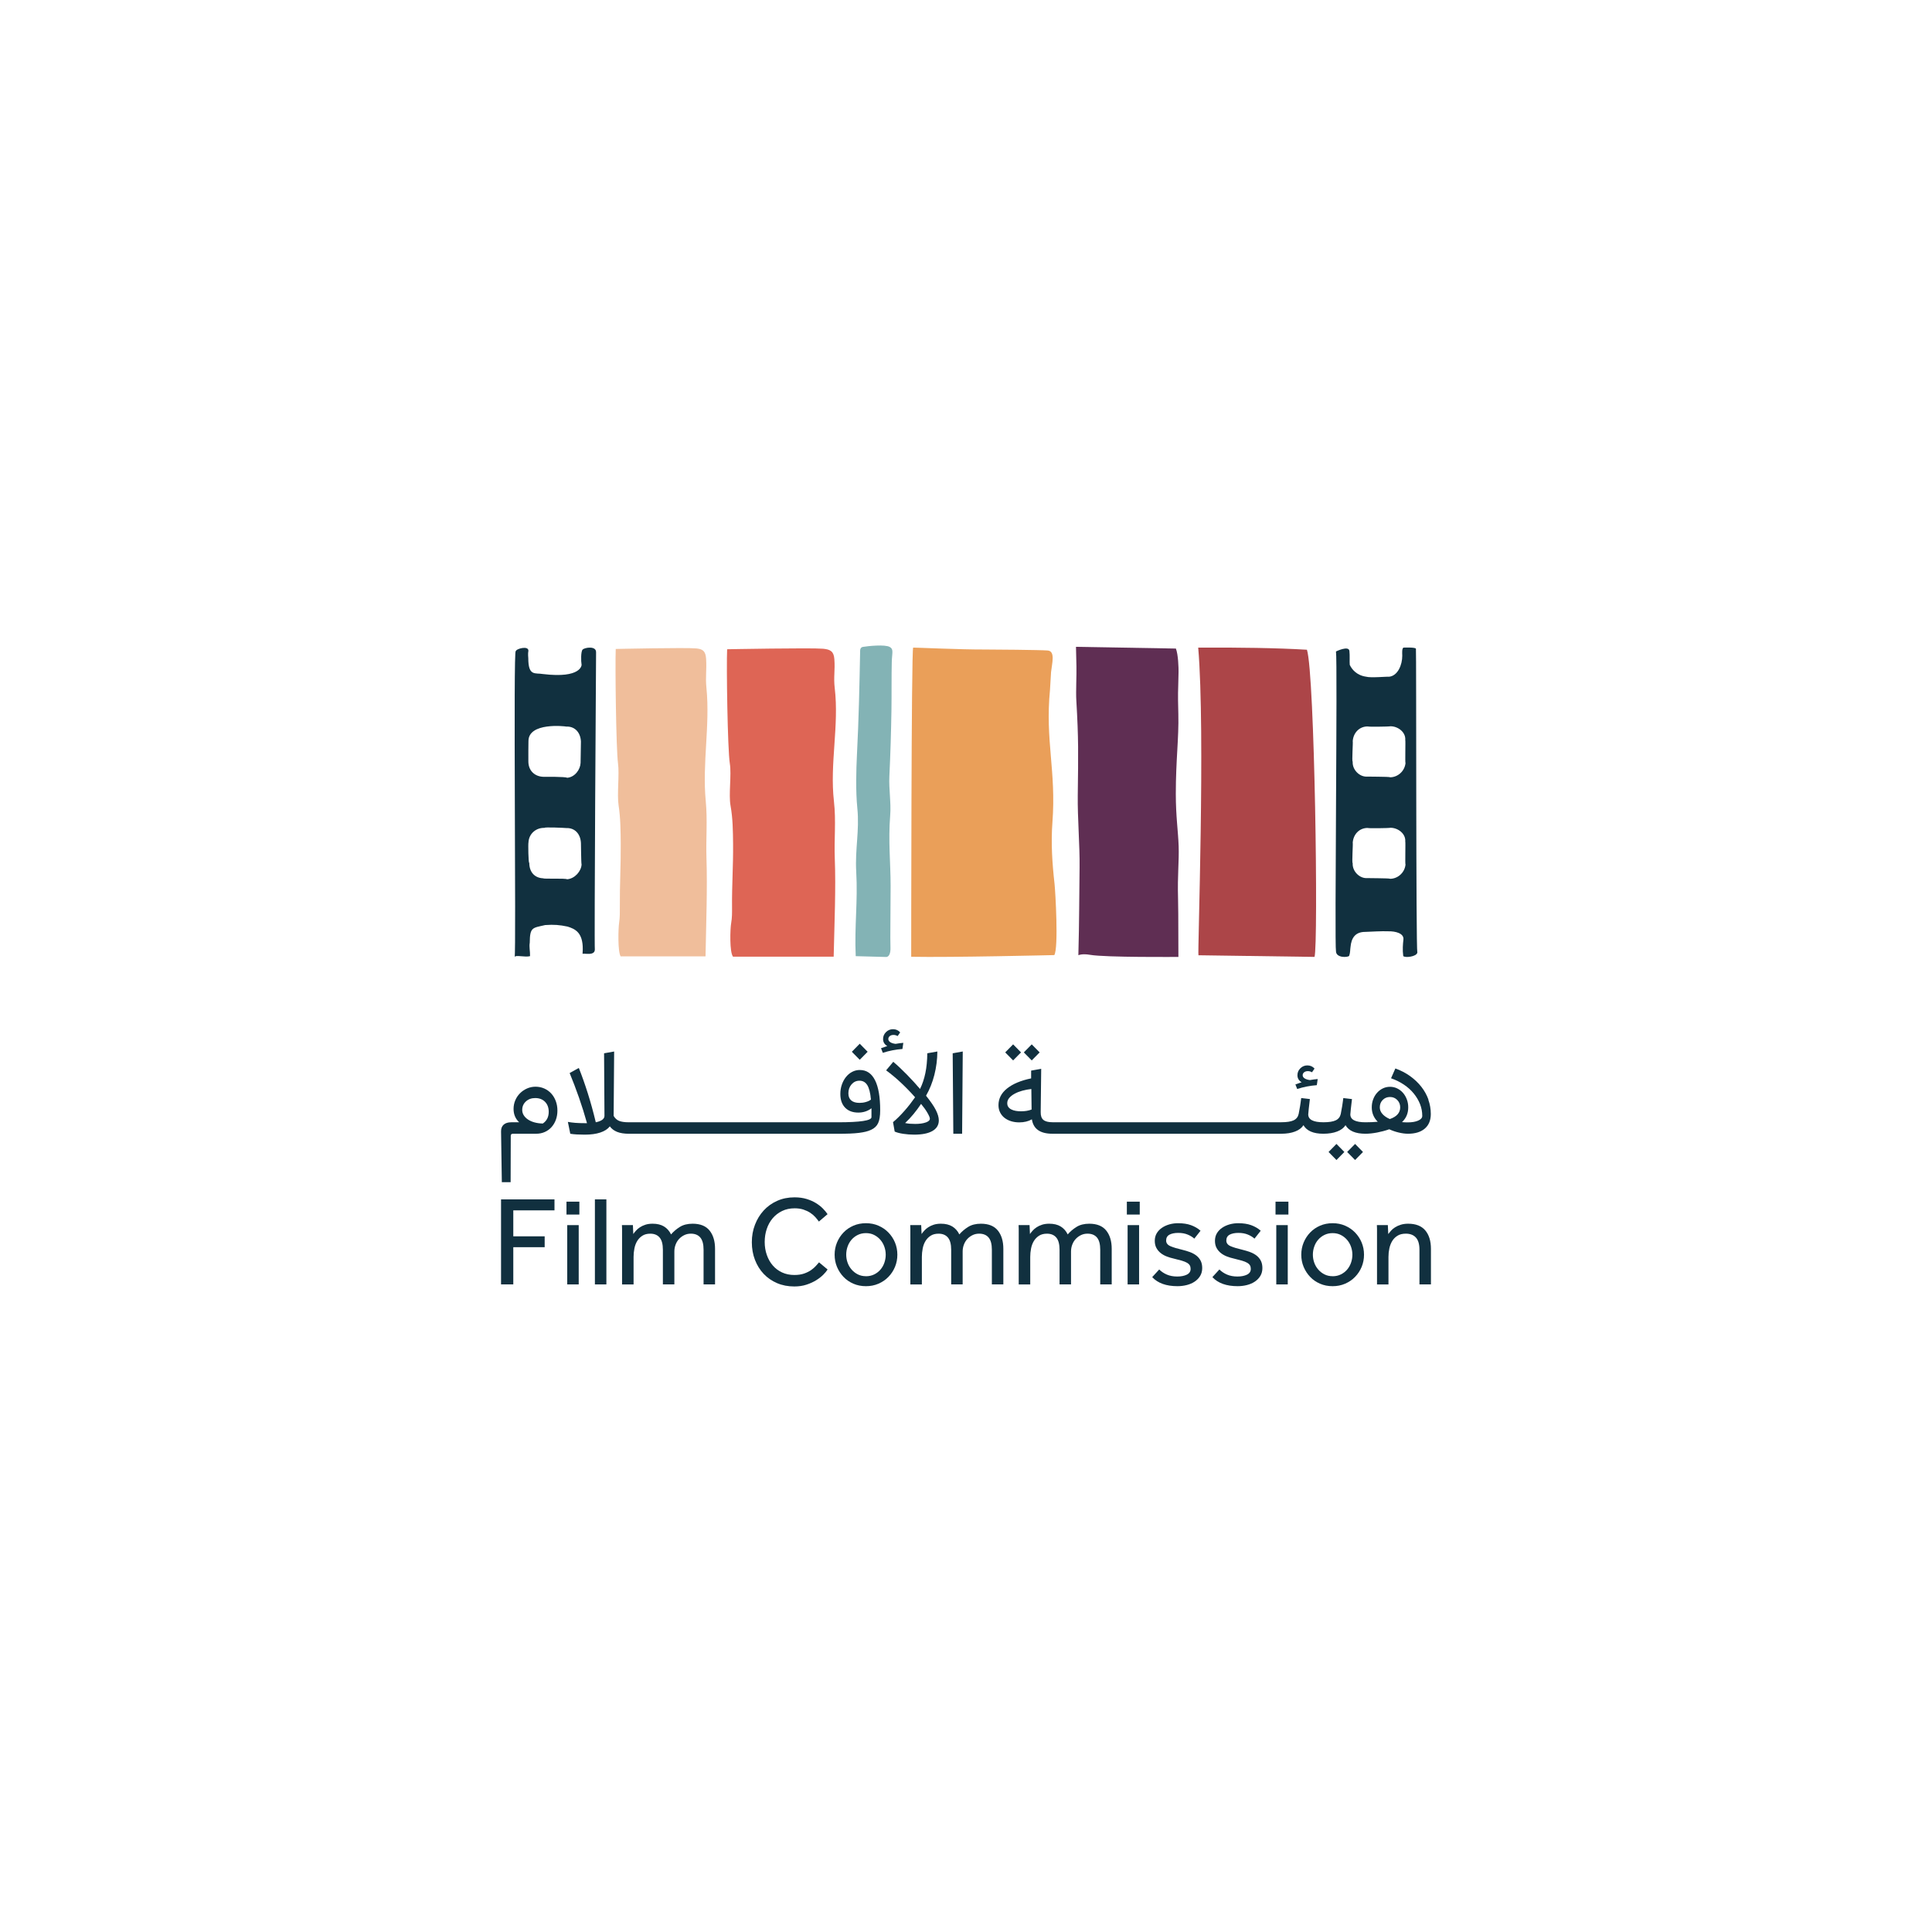 <?xml version="1.0" encoding="UTF-8"?>
<svg id="Layer_2" data-name="Layer 2" xmlns="http://www.w3.org/2000/svg" viewBox="0 0 1000 1000">
  <defs>
    <style>
      .cls-1 {
        fill: #f0be9b;
      }

      .cls-1, .cls-2, .cls-3, .cls-4, .cls-5, .cls-6, .cls-7 {
        stroke-width: 0px;
      }

      .cls-2 {
        fill: #ea9f59;
      }

      .cls-3 {
        fill: #de6555;
      }

      .cls-4 {
        fill: #11303f;
      }

      .cls-5 {
        fill: #83b3b5;
      }

      .cls-6 {
        fill: #5f2e53;
      }

      .cls-7 {
        fill: #ac4548;
      }
    </style>
  </defs>
  <g>
    <path class="cls-4" d="M308.52,337.64c.16-3.45-5.79-2.55-6.95-1.42-.94.91-.89,5.98-.54,7.89,0,0,0,7.2-19.99,4.77-4.08-.72-7.6,1.31-7.6-8.22,0,0-.26-2.5.05-3.74.26-2.92-6.43-1.18-6.54.2-1.33-3.15.25,155.58-.56,158.14.56-1.08,5.5.34,7.96-.36.08-2.57-.53-4.74-.15-6.94.07-8.23,1.45-7.61,7.99-9.15,4.62-.33,7.48-.07,11.56.78,3.76,1.19,8,2.91,7.89,11.81l-.11,2.29c.87-.39,6.3,1.21,6.36-2.21-.35-2.16.61-152.83.64-153.84M273.53,383.57c0-9.8,18.81-7.69,19.53-7.5,4.65-.18,7.42,3.22,7.63,7.74v.02c.03.52-.18,10.31-.18,11.06-.15,3.4-2.91,7.37-6.97,7.69-.61-.62-11.77-.51-12.33-.51-4.18-.13-7.73-2.91-7.73-7.99,0-1.47-.02-10.1.05-10.52M293.54,455.12c-.61-.62-12.44-.08-12.33-.51-4.18-.13-7.25-2.91-7.25-7.99-.51.42-.62-10.31-.43-10.5.17-4.69,4.09-7.83,8.39-7.6-.86-.52,10.64-.02,11.14.08,4.65-.18,7.42,3.22,7.63,7.76.05,0,.08,10.5.33,11.09-.15,3.4-3.42,7.34-7.48,7.66"/>
    <path class="cls-4" d="M732.89,335.8c-.28-.87-6.06-.59-6.49-.6-.77.6-.64,2.48-.59,4.17.03,4.74-2.33,10.47-6.86,10.91-.99-.16-9.44.69-11.89-.03-4.9-.7-7.41-3.87-8.43-6.14-.16-1.55.1-4.87-.18-7.19-.35-2.96-6.95.28-6.95.28.87,5.05-.79,151.92,0,155.12-.01,3.59,6.13,3.3,6.82,2.43.62-1.67.49-3.35.69-4.48.43-4.84,2.51-7.92,7.59-7.92,2.98-.1,8.65-.47,12-.31,3.6-.08,8.29,1,7.79,4.41-.25,2.16-.51,5.13-.08,8.4.89,1,6.79.39,7.3-1.75-.74-2.22-.49-156.31-.73-157.29M719.61,454.86c-.49-.36-11.88-.28-12-.36-3.85.28-7.74-3.53-7.46-7.73-.51.1.25-10.46.02-10.59.28-4.3,3.45-7.78,7.96-7.63-.51.25,10.87.13,11.59-.1,3.85,0,7.96,3.04,7.64,7.11.21.33-.16,12.01.13,11.96-.44,4.23-4.03,7.29-7.87,7.34M719.61,402.32c-.49-.38-11.88-.28-12-.36-3.85.28-7.74-3.53-7.46-7.73-.51.1.25-10.46.02-10.59.28-4.3,3.45-7.78,7.96-7.63-.51.24,10.87.13,11.59-.1,3.85,0,7.96,3.04,7.64,7.11.21.31-.16,11.99.13,11.96-.44,4.23-4.03,7.29-7.87,7.34"/>
    <path class="cls-3" d="M425.99,335.78c3.87.35,5.57,1.41,5.87,5.38.45,5.95-.49,9.21.2,15.04,2.31,19.41-2.63,39.07-.42,58.49,1.17,10.26.05,19.49.45,29.8.59,15.32-.17,32.7-.58,50.68h-52.11c-1.83-2.35-1.49-14.32-.94-17.43.49-2.72.46-5.5.44-8.26-.11-11.29.65-21.34.54-32.64-.07-6.63-.13-13.3-1.32-19.85-1.05-5.79.58-15.94-.36-21.75-1.18-7.3-1.81-50.85-1.4-59.19,0,0,43.5-.82,49.63-.27"/>
    <path class="cls-1" d="M360.53,335.63c3.26.35,4.7,1.41,4.95,5.38.37,5.95-.42,9.21.17,15.04,1.94,19.41-2.22,39.07-.36,58.49.98,10.26.04,19.49.38,29.8.5,15.32-.14,32.7-.49,50.68h-43.93c-1.54-2.35-1.26-14.32-.79-17.43.41-2.72.39-5.5.37-8.26-.1-11.29.55-21.34.46-32.64-.06-6.63-.11-13.3-1.11-19.85-.88-5.79.49-15.94-.3-21.75-1-7.3-1.52-50.85-1.18-59.19,0,0,36.67-.82,41.84-.27"/>
    <path class="cls-5" d="M446.49,334.86c-.72.12-1.26.86-1.28,1.75-.36,18.44-.69,35.05-1.66,54.1-.38,7.56-.7,18.72.2,27.6,1.18,11.68-1.25,21.15-.57,32.89.89,15.49-.98,28.21-.26,43.71l15.69.42c1.29.05,2.47-1.45,2.29-5.16-.18-3.71.08-19.66.08-31.64s-1.29-23.11-.22-36.45c.53-6.58-.74-13.58-.43-20.18.57-11.96.88-22.4,1.08-34.39.12-7.07-.01-17.93.17-24.88.13-4.84,1.1-6.58-1.08-7.78-2.5-1.37-11.17-.48-14,0"/>
    <path class="cls-2" d="M544.05,347.69c.46-4.36,2.3-10.65-1.78-11-3.56-.3-28.84-.53-32.47-.51-12.05.08-36.79-1.07-37.14-.98-1,.25-1.02,160.02-1.02,160.02,19.94.42,74.07-.87,74.07-.87,2.26-3.74.56-32.94.12-36.89-1.2-10.58-1.9-21.16-1.1-31.75,2.02-26.8-3.82-42.35-1.25-68.69l.56-9.33Z"/>
    <path class="cls-7" d="M676.48,336.3c-15.81-.94-35.1-1.2-56.29-1.11,3.76,43.62-.4,159.01.13,159.25l60.08.85c2.01-6.8.11-146.36-3.93-158.99"/>
    <path class="cls-6" d="M558.16,494.41c.49-18.41.42-29.56.63-45.46.15-11.22-1.09-25.45-.94-37.27.27-21.69.44-29.11-.75-49.24-.27-4.54.18-13.07.06-17.62-.08-3.04-.15-6.97-.23-10.02l51.71.89c1.24,3.08,1.41,10.26,1.38,12.04-.24,13.29-.43,8.62-.11,21.9.3,12.52-1.31,23.59-1.31,41.29,0,11.62,1.2,19.27,1.47,27.01.28,7.96-.67,14.64-.31,27.28.22,7.79.1,28.21.18,30.09,0,0-37.66.32-45.69-1.08-4.24-.74-6.11.2-6.11.2"/>
  </g>
  <g>
    <g>
      <path class="cls-4" d="M259.35,620.79h27.65v5.68h-21.32v13.46h16.24v5.61h-16.24v19.27h-6.34v-44.02Z"/>
      <path class="cls-4" d="M293.21,621.98h6.67v6.67h-6.67v-6.67ZM293.6,634.12h5.94v30.69h-5.94v-30.69Z"/>
      <path class="cls-4" d="M307.92,620.79h5.94v44.02h-5.94v-44.02Z"/>
      <path class="cls-4" d="M321.98,664.81v-28.74c0-.42-.02-1.07-.07-1.95h5.68l.2,4.62c.35-.53.81-1.11,1.39-1.75.57-.64,1.25-1.22,2.05-1.75s1.73-.97,2.81-1.32c1.08-.35,2.32-.53,3.73-.53,2.38,0,4.34.47,5.91,1.42,1.56.95,2.78,2.32,3.66,4.12,1.23-1.45,2.74-2.74,4.52-3.86s3.99-1.68,6.63-1.68c3.96,0,6.89,1.18,8.78,3.53s2.84,5.51,2.84,9.47v18.41h-5.94v-17.95c0-2.86-.56-4.96-1.68-6.3s-2.76-2.01-4.92-2.01c-1.23,0-2.36.25-3.4.76-1.04.51-1.94,1.18-2.71,2.01-.77.84-1.36,1.82-1.78,2.94-.42,1.12-.63,2.3-.63,3.53v17.03h-5.94v-17.95c0-2.86-.56-4.96-1.68-6.3s-2.74-2.01-4.85-2.01c-1.63,0-2.99.35-4.09,1.06-1.1.71-1.99,1.62-2.67,2.74-.68,1.12-1.17,2.41-1.45,3.86-.29,1.45-.43,2.9-.43,4.36v14.26h-5.94Z"/>
      <path class="cls-4" d="M428.36,657.09c-.48.79-1.23,1.69-2.24,2.71-1.01,1.01-2.24,1.97-3.7,2.87s-3.12,1.66-5.02,2.28c-1.89.62-3.98.92-6.27.92-3.26,0-6.23-.57-8.91-1.72-2.68-1.14-4.99-2.74-6.93-4.78-1.94-2.05-3.44-4.47-4.52-7.26-1.08-2.79-1.62-5.84-1.62-9.14s.54-6.22,1.62-9.04c1.08-2.82,2.58-5.28,4.52-7.39,1.93-2.11,4.26-3.77,6.96-4.98s5.71-1.82,9.01-1.82c2.33,0,4.42.29,6.27.86,1.85.57,3.47,1.29,4.85,2.15s2.57,1.79,3.56,2.8c.99,1.01,1.79,1.98,2.41,2.9l-4.49,3.83c-.53-.75-1.15-1.53-1.88-2.34s-1.6-1.55-2.61-2.21-2.18-1.21-3.5-1.65c-1.32-.44-2.84-.66-4.55-.66-2.42,0-4.59.46-6.5,1.39s-3.54,2.18-4.88,3.76c-1.34,1.58-2.37,3.43-3.07,5.54-.71,2.11-1.06,4.36-1.06,6.73s.36,4.61,1.09,6.7,1.75,3.91,3.07,5.44c1.32,1.54,2.93,2.75,4.82,3.63,1.89.88,4,1.32,6.34,1.32,1.98,0,3.68-.25,5.12-.76,1.43-.51,2.64-1.11,3.63-1.82.99-.7,1.8-1.42,2.44-2.14.64-.73,1.18-1.33,1.62-1.82l4.42,3.7Z"/>
      <path class="cls-4" d="M448.23,665.73c-2.38,0-4.55-.43-6.53-1.29s-3.69-2.03-5.11-3.53c-1.43-1.5-2.55-3.22-3.37-5.18-.82-1.96-1.22-4.06-1.22-6.3s.41-4.34,1.22-6.3c.81-1.96,1.93-3.68,3.37-5.18,1.43-1.5,3.13-2.67,5.11-3.53s4.16-1.29,6.53-1.29,4.49.43,6.47,1.29,3.7,2.03,5.15,3.53c1.45,1.5,2.59,3.22,3.4,5.18.81,1.96,1.22,4.06,1.22,6.3s-.41,4.35-1.22,6.3c-.81,1.96-1.95,3.68-3.4,5.18-1.45,1.5-3.17,2.67-5.15,3.53s-4.14,1.29-6.47,1.29ZM448.23,660.58c1.58,0,3.01-.32,4.29-.96s2.35-1.47,3.23-2.51,1.55-2.22,2.01-3.56.69-2.72.69-4.13-.23-2.72-.69-4.06-1.14-2.54-2.05-3.6c-.9-1.06-1.98-1.9-3.23-2.54s-2.67-.96-4.26-.96-3.01.32-4.29.96-2.35,1.47-3.23,2.51c-.88,1.03-1.55,2.22-2.01,3.56s-.69,2.72-.69,4.12.23,2.77.69,4.09,1.14,2.51,2.05,3.56c.9,1.06,1.98,1.9,3.23,2.54s2.67.96,4.26.96Z"/>
      <path class="cls-4" d="M471.2,664.81v-28.74c0-.42-.02-1.07-.07-1.95h5.68l.2,4.62c.35-.53.81-1.11,1.39-1.75.57-.64,1.25-1.22,2.05-1.75s1.73-.97,2.81-1.32c1.08-.35,2.32-.53,3.73-.53,2.38,0,4.34.47,5.91,1.42,1.56.95,2.78,2.32,3.66,4.12,1.23-1.45,2.74-2.74,4.52-3.86s3.99-1.68,6.63-1.68c3.96,0,6.89,1.18,8.78,3.53s2.84,5.51,2.84,9.47v18.41h-5.94v-17.95c0-2.86-.56-4.96-1.68-6.3s-2.76-2.01-4.92-2.01c-1.23,0-2.36.25-3.4.76-1.04.51-1.94,1.18-2.71,2.01-.77.84-1.36,1.82-1.78,2.94-.42,1.12-.63,2.3-.63,3.53v17.03h-5.94v-17.95c0-2.86-.56-4.96-1.68-6.3s-2.74-2.01-4.85-2.01c-1.63,0-2.99.35-4.09,1.06-1.1.71-1.99,1.62-2.67,2.74-.68,1.12-1.17,2.41-1.45,3.86-.29,1.45-.43,2.9-.43,4.36v14.26h-5.94Z"/>
      <path class="cls-4" d="M527.29,664.81v-28.74c0-.42-.02-1.07-.07-1.95h5.68l.2,4.62c.35-.53.81-1.11,1.39-1.75.57-.64,1.25-1.22,2.05-1.75s1.73-.97,2.81-1.32c1.08-.35,2.32-.53,3.73-.53,2.38,0,4.34.47,5.91,1.42,1.56.95,2.78,2.32,3.66,4.12,1.23-1.45,2.74-2.74,4.52-3.86s3.99-1.68,6.63-1.68c3.96,0,6.89,1.18,8.78,3.53s2.84,5.51,2.84,9.47v18.41h-5.94v-17.95c0-2.86-.56-4.96-1.68-6.3s-2.76-2.01-4.92-2.01c-1.23,0-2.36.25-3.4.76-1.04.51-1.94,1.18-2.71,2.01-.77.84-1.36,1.82-1.78,2.94-.42,1.12-.63,2.3-.63,3.53v17.03h-5.94v-17.95c0-2.86-.56-4.96-1.68-6.3s-2.74-2.01-4.85-2.01c-1.63,0-2.99.35-4.09,1.06-1.1.71-1.99,1.62-2.67,2.74-.68,1.12-1.17,2.41-1.45,3.86-.29,1.45-.43,2.9-.43,4.36v14.26h-5.94Z"/>
      <path class="cls-4" d="M583.26,621.98h6.67v6.67h-6.67v-6.67ZM583.65,634.12h5.94v30.69h-5.94v-30.69Z"/>
      <path class="cls-4" d="M600.02,657.09c1.1,1.1,2.42,1.98,3.96,2.64,1.54.66,3.32.99,5.35.99s3.63-.32,4.95-.96,1.98-1.64,1.98-3c0-.7-.14-1.31-.43-1.81-.29-.51-.77-.96-1.45-1.35-.68-.4-1.58-.76-2.71-1.09s-2.52-.69-4.19-1.09c-1.19-.26-2.37-.61-3.53-1.06-1.17-.44-2.21-1.02-3.14-1.75s-1.67-1.61-2.24-2.64c-.57-1.03-.86-2.28-.86-3.73s.34-2.8,1.02-3.93c.68-1.12,1.59-2.07,2.74-2.84,1.14-.77,2.43-1.35,3.86-1.75,1.43-.4,2.91-.59,4.45-.59,2.6,0,4.83.34,6.7,1.02,1.87.68,3.51,1.64,4.92,2.87l-3.23,4.09c-.92-.84-2.08-1.54-3.46-2.11-1.39-.57-3-.86-4.85-.86s-3.41.31-4.55.92c-1.14.62-1.72,1.63-1.72,3.04,0,1.32.76,2.3,2.28,2.94s3.51,1.24,5.97,1.81c1.45.35,2.81.76,4.06,1.22s2.35,1.06,3.3,1.78c.94.73,1.69,1.62,2.24,2.67.55,1.06.82,2.33.82,3.83s-.35,2.89-1.06,4.06-1.65,2.14-2.84,2.94-2.55,1.39-4.09,1.78-3.15.59-4.82.59c-5.81,0-10.16-1.56-13.07-4.69l3.63-3.96Z"/>
      <path class="cls-4" d="M631.17,657.09c1.1,1.1,2.42,1.98,3.96,2.64,1.54.66,3.32.99,5.35.99s3.63-.32,4.95-.96,1.98-1.64,1.98-3c0-.7-.14-1.31-.43-1.81-.29-.51-.77-.96-1.45-1.35-.68-.4-1.58-.76-2.71-1.09s-2.52-.69-4.19-1.09c-1.19-.26-2.37-.61-3.53-1.06-1.17-.44-2.21-1.02-3.14-1.75s-1.67-1.61-2.24-2.64c-.57-1.03-.86-2.28-.86-3.73s.34-2.8,1.02-3.93c.68-1.12,1.59-2.07,2.74-2.84,1.14-.77,2.43-1.35,3.86-1.75,1.43-.4,2.91-.59,4.45-.59,2.6,0,4.83.34,6.7,1.02,1.87.68,3.51,1.64,4.92,2.87l-3.23,4.09c-.92-.84-2.08-1.54-3.46-2.11-1.39-.57-3-.86-4.85-.86s-3.41.31-4.55.92c-1.14.62-1.72,1.63-1.72,3.04,0,1.32.76,2.3,2.28,2.94s3.51,1.24,5.97,1.81c1.45.35,2.81.76,4.06,1.22s2.35,1.06,3.3,1.78c.94.73,1.69,1.62,2.24,2.67.55,1.06.82,2.33.82,3.83s-.35,2.89-1.06,4.06-1.65,2.14-2.84,2.94-2.55,1.39-4.09,1.78-3.15.59-4.82.59c-5.81,0-10.16-1.56-13.07-4.69l3.63-3.96Z"/>
      <path class="cls-4" d="M660.21,621.98h6.67v6.67h-6.67v-6.67ZM660.6,634.12h5.94v30.69h-5.94v-30.69Z"/>
      <path class="cls-4" d="M689.77,665.73c-2.38,0-4.55-.43-6.53-1.29s-3.69-2.03-5.11-3.53c-1.43-1.5-2.55-3.22-3.37-5.18-.82-1.96-1.22-4.06-1.22-6.3s.41-4.34,1.22-6.3c.81-1.96,1.93-3.68,3.37-5.18,1.43-1.5,3.13-2.67,5.11-3.53s4.16-1.29,6.53-1.29,4.49.43,6.47,1.29,3.7,2.03,5.15,3.53c1.45,1.5,2.59,3.22,3.4,5.18.81,1.96,1.22,4.06,1.22,6.3s-.41,4.35-1.22,6.3c-.81,1.96-1.95,3.68-3.4,5.18-1.45,1.5-3.17,2.67-5.15,3.53s-4.14,1.29-6.47,1.29ZM689.77,660.58c1.58,0,3.01-.32,4.29-.96s2.35-1.47,3.23-2.51,1.55-2.22,2.01-3.56.69-2.72.69-4.13-.23-2.72-.69-4.06-1.14-2.54-2.05-3.6c-.9-1.06-1.98-1.9-3.23-2.54s-2.67-.96-4.26-.96-3.01.32-4.29.96-2.35,1.47-3.23,2.51c-.88,1.03-1.55,2.22-2.01,3.56s-.69,2.72-.69,4.12.23,2.77.69,4.09,1.14,2.51,2.05,3.56c.9,1.06,1.98,1.9,3.23,2.54s2.67.96,4.26.96Z"/>
      <path class="cls-4" d="M712.74,664.81v-28.74c0-.42-.02-1.07-.07-1.95h5.68l.2,4.62c.4-.53.88-1.11,1.45-1.75.57-.64,1.27-1.22,2.11-1.75.84-.53,1.82-.97,2.94-1.32,1.12-.35,2.39-.53,3.79-.53,4,0,6.97,1.17,8.91,3.5,1.94,2.33,2.9,5.5,2.9,9.5v18.41h-5.94v-17.95c0-2.86-.62-4.96-1.85-6.3s-2.97-2.01-5.21-2.01c-1.72,0-3.15.35-4.29,1.06-1.14.71-2.06,1.62-2.74,2.74-.68,1.12-1.18,2.4-1.49,3.83-.31,1.43-.46,2.89-.46,4.39v14.26h-5.94Z"/>
    </g>
    <g>
      <path class="cls-4" d="M285.29,565.97c-1.01-1.1-2.21-1.96-3.6-2.57-1.39-.61-2.89-.92-4.52-.92-1.54,0-3,.31-4.39.92-1.39.62-2.6,1.44-3.63,2.48-1.04,1.03-1.85,2.24-2.44,3.63s-.89,2.87-.89,4.45c0,2.82.97,5.13,2.9,6.93h-4.09c-1.72,0-3.04.42-3.96,1.25-.92.84-1.36,2.02-1.32,3.56l.4,26.2h4.55l.07-24.09c0-.66.42-.99,1.25-.99h11.95c1.58,0,3.05-.3,4.39-.89,1.34-.59,2.5-1.42,3.46-2.48s1.73-2.32,2.28-3.79c.55-1.47.82-3.09.82-4.85s-.29-3.4-.86-4.92-1.36-2.83-2.38-3.93ZM280.93,581.54c-1.54-.04-2.96-.24-4.26-.59-1.3-.35-2.42-.85-3.37-1.48-.95-.64-1.68-1.37-2.21-2.21-.53-.84-.79-1.76-.79-2.77,0-1.76.64-3.22,1.91-4.39s2.88-1.75,4.82-1.75c2.11,0,3.81.65,5.08,1.95s1.91,3.02,1.91,5.18c0,2.68-1.03,4.71-3.1,6.07Z"/>
      <polygon class="cls-4" points="449.09 544.39 445 540.23 440.91 544.39 445 548.54 449.09 544.39"/>
      <path class="cls-4" d="M445.06,553.82c-1.41,0-2.73.32-3.96.96-1.23.64-2.3,1.52-3.2,2.64-.9,1.12-1.62,2.44-2.15,3.96s-.79,3.13-.79,4.85c0,3.04.83,5.4,2.48,7.1s3.93,2.54,6.83,2.54c1.32,0,2.56-.2,3.73-.59,1.16-.4,2.19-.94,3.07-1.65v4.62c0,.88-1.45,1.54-4.36,1.98-2.9.44-7.22.66-12.94.66h-108.23c-2.24,0-3.95-.24-5.11-.73-1.17-.48-2.1-1.34-2.81-2.57l.26-33.33-5.21.92.2,32.34c0,1.63-1.5,2.75-4.49,3.37-1.28-5.32-2.66-10.35-4.16-15.08-1.5-4.73-3.04-9.08-4.62-13.04l-4.75,2.64c1.67,4.05,3.28,8.27,4.82,12.67,1.54,4.4,2.92,8.82,4.16,13.27h-1.19c-1.76,0-3.36-.05-4.78-.16-1.43-.11-2.74-.28-3.93-.5l1.25,6.14c1.06.18,2.22.3,3.5.36,1.27.07,2.62.1,4.03.1,3.12,0,5.79-.36,7.99-1.09s3.85-1.79,4.95-3.2c.92,1.28,2.19,2.23,3.8,2.87,1.6.64,3.64.96,6.1.96h0s108.24,0,108.24,0c2.33,0,4.38-.03,6.14-.1,1.76-.07,3.32-.19,4.69-.36,1.36-.18,2.54-.38,3.53-.63s1.9-.56,2.74-.96c1.72-.79,2.93-1.95,3.63-3.46s1.06-3.73,1.06-6.63c0-6.86-.89-12.05-2.67-15.58-1.78-3.52-4.39-5.28-7.82-5.28ZM448.2,570.39c-1.08.31-2.19.46-3.33.46-1.85,0-3.27-.42-4.26-1.25-.99-.84-1.49-2.07-1.49-3.7,0-1.85.55-3.4,1.65-4.65,1.1-1.25,2.46-1.88,4.09-1.88,1.76,0,3.11.77,4.06,2.31.94,1.54,1.57,4.03,1.88,7.46-.66.53-1.53.95-2.61,1.25Z"/>
      <path class="cls-4" d="M479.31,567.15c1.89-3.3,3.33-6.9,4.32-10.79s1.51-7.93,1.55-12.11l-5.21.92c-.04,3.78-.37,7.18-.99,10.2s-1.54,5.77-2.77,8.28c-.97-1.14-2.02-2.34-3.17-3.6s-2.33-2.51-3.56-3.76c-1.23-1.25-2.45-2.45-3.66-3.6-1.21-1.14-2.37-2.18-3.47-3.1l-3.7,4.42c2.59,1.89,5.18,4.05,7.76,6.47,2.57,2.42,4.98,4.91,7.23,7.46-.79,1.14-1.65,2.31-2.57,3.5s-1.88,2.34-2.87,3.47-1.99,2.19-3,3.2-2,1.91-2.97,2.71l.86,4.88c1.06.48,2.52.87,4.39,1.16,1.87.28,3.77.43,5.71.43,4.14,0,7.29-.64,9.47-1.91,2.18-1.27,3.27-3.1,3.27-5.48,0-1.54-.51-3.31-1.52-5.31s-2.71-4.48-5.08-7.43ZM479.18,580.98c-1.41.51-3.23.76-5.48.76-.97,0-1.89-.03-2.77-.1-.88-.07-1.69-.19-2.44-.36,1.54-1.45,2.99-3,4.36-4.65,1.36-1.65,2.66-3.4,3.89-5.25.66.79,1.26,1.57,1.82,2.34.55.77,1.02,1.5,1.42,2.18s.71,1.3.96,1.85c.24.55.36.98.36,1.29,0,.79-.7,1.44-2.11,1.95Z"/>
      <path class="cls-4" d="M467.57,539.77c-.62.05-1.25.11-1.91.2-.66.09-1.36.2-2.11.33-1.14-.13-2.06-.42-2.74-.86-.68-.44-1.02-.99-1.02-1.65,0-.61.25-1.12.76-1.52.5-.4,1.15-.59,1.95-.59.75,0,1.45.2,2.11.59l1.32-1.91c-.97-1.1-2.2-1.65-3.7-1.65-1.41,0-2.62.5-3.63,1.49-1.01.99-1.52,2.19-1.52,3.6,0,1.58.73,2.79,2.18,3.63-.48.18-.99.35-1.52.53-.53.18-1.1.38-1.72.59l.92,2.38c3.3-1.06,6.69-1.72,10.16-1.98l.46-3.17Z"/>
      <polygon class="cls-4" points="493.44 586.82 497.99 586.82 498.32 544.25 493.11 545.18 493.44 586.82"/>
      <polygon class="cls-4" points="528.48 544.72 524.39 540.56 520.3 544.72 524.39 548.87 528.48 544.72"/>
      <polygon class="cls-4" points="538.12 544.72 534.02 540.56 529.93 544.72 534.02 548.87 538.12 544.72"/>
      <path class="cls-4" d="M670.5,561.28l.92,2.38c3.3-1.06,6.69-1.72,10.16-1.98l.46-3.17c-.62.05-1.25.11-1.91.2-.66.09-1.36.2-2.11.33-1.14-.13-2.06-.42-2.74-.86-.68-.44-1.02-.99-1.02-1.65,0-.61.25-1.12.76-1.52.51-.4,1.16-.59,1.95-.59.75,0,1.45.2,2.11.59l1.32-1.91c-.97-1.1-2.2-1.65-3.7-1.65-1.41,0-2.62.5-3.63,1.49-1.01.99-1.52,2.19-1.52,3.6,0,1.58.73,2.79,2.18,3.63-.48.18-.99.35-1.52.53-.53.18-1.1.38-1.72.59Z"/>
      <polygon class="cls-4" points="697.29 596.26 701.39 600.42 705.48 596.26 701.39 592.1 697.29 596.26"/>
      <polygon class="cls-4" points="687.66 596.26 691.75 600.42 695.84 596.26 691.75 592.1 687.66 596.26"/>
      <path class="cls-4" d="M739.37,569.17c-.86-2.4-2.09-4.62-3.7-6.67-1.61-2.05-3.54-3.88-5.81-5.51-2.27-1.63-4.81-2.95-7.62-3.96l-2.24,5.08c2.42.84,4.63,1.93,6.63,3.27,2,1.34,3.71,2.87,5.11,4.59s2.5,3.55,3.27,5.51c.77,1.96,1.15,3.99,1.15,6.1,0,1.01-.7,1.83-2.11,2.44-1.41.62-3.21.92-5.41.92-.53,0-1.03,0-1.52-.03s-.97-.05-1.45-.1c2.16-2.02,3.23-4.57,3.23-7.66,0-1.45-.24-2.83-.73-4.12s-1.15-2.43-2.01-3.4c-.86-.97-1.86-1.73-3-2.28s-2.38-.83-3.7-.83-2.55.28-3.7.83c-1.14.55-2.14,1.31-3,2.28-.86.97-1.53,2.09-2.01,3.37-.48,1.28-.73,2.66-.73,4.16,0,2.9,1.03,5.39,3.1,7.46-.97.09-1.98.15-3.04.2-1.06.05-2.16.07-3.3.07-5.24,0-7.85-1.36-7.85-4.09,0-.35.09-1.3.26-2.84.18-1.54.37-3.23.59-5.08l-4.49-.53c-.09.57-.18,1.23-.26,1.98-.09.75-.2,1.5-.33,2.24-.13.75-.26,1.49-.4,2.21s-.24,1.33-.33,1.81c-.35,1.54-1.22,2.64-2.61,3.3-1.39.66-3.51.99-6.37.99-5.24,0-7.85-1.36-7.85-4.09,0-.35.09-1.3.26-2.84.18-1.54.37-3.23.59-5.08l-4.49-.53c-.09.57-.18,1.23-.26,1.98-.09.75-.2,1.5-.33,2.24-.13.75-.26,1.49-.4,2.21s-.24,1.33-.33,1.81c-.35,1.54-1.22,2.64-2.61,3.3s-3.51.99-6.37.99h-118.46c-2.16,0-3.72-.41-4.69-1.22s-1.43-2.17-1.39-4.06l.26-22.37-5.21.92v4.03c-5.32,1.1-9.47,2.84-12.44,5.21s-4.46,5.26-4.46,8.65c0,1.41.28,2.67.86,3.8.57,1.12,1.34,2.06,2.31,2.8.97.75,2.1,1.32,3.4,1.72,1.3.4,2.69.59,4.19.59,2.51,0,4.69-.53,6.53-1.58.75,4.97,4.29,7.46,10.62,7.46h0s118.46,0,118.46,0c2.77,0,5.16-.38,7.16-1.15,2-.77,3.44-1.86,4.32-3.27,1.72,2.95,5.15,4.42,10.29,4.42h0s0,0,0,0h0c2.77,0,5.16-.38,7.16-1.15,2-.77,3.44-1.86,4.32-3.27,1.72,2.95,5.15,4.42,10.3,4.42,1.85,0,3.87-.21,6.07-.63,2.2-.42,4.29-.98,6.27-1.68,1.54.71,3.17,1.27,4.88,1.68s3.32.63,4.82.63c3.74,0,6.64-.89,8.71-2.67s3.1-4.3,3.1-7.56c0-2.55-.43-5.03-1.29-7.42ZM528.41,575.21c-.92,0-1.81-.08-2.67-.23s-1.62-.4-2.28-.73-1.18-.76-1.55-1.29c-.38-.53-.56-1.19-.56-1.98,0-.97.34-1.86,1.02-2.67.68-.81,1.6-1.54,2.77-2.18,1.16-.64,2.5-1.17,3.99-1.58s3.06-.71,4.69-.89l.13,10.63c-1.58.62-3.43.92-5.54.92ZM719.4,579.23c-1.63-.7-2.9-1.57-3.83-2.61s-1.39-2.19-1.39-3.47c0-1.54.51-2.82,1.52-3.83s2.26-1.52,3.76-1.52,2.75.52,3.76,1.55,1.52,2.3,1.52,3.79c0,2.82-1.78,4.84-5.35,6.07Z"/>
    </g>
  </g>
</svg>